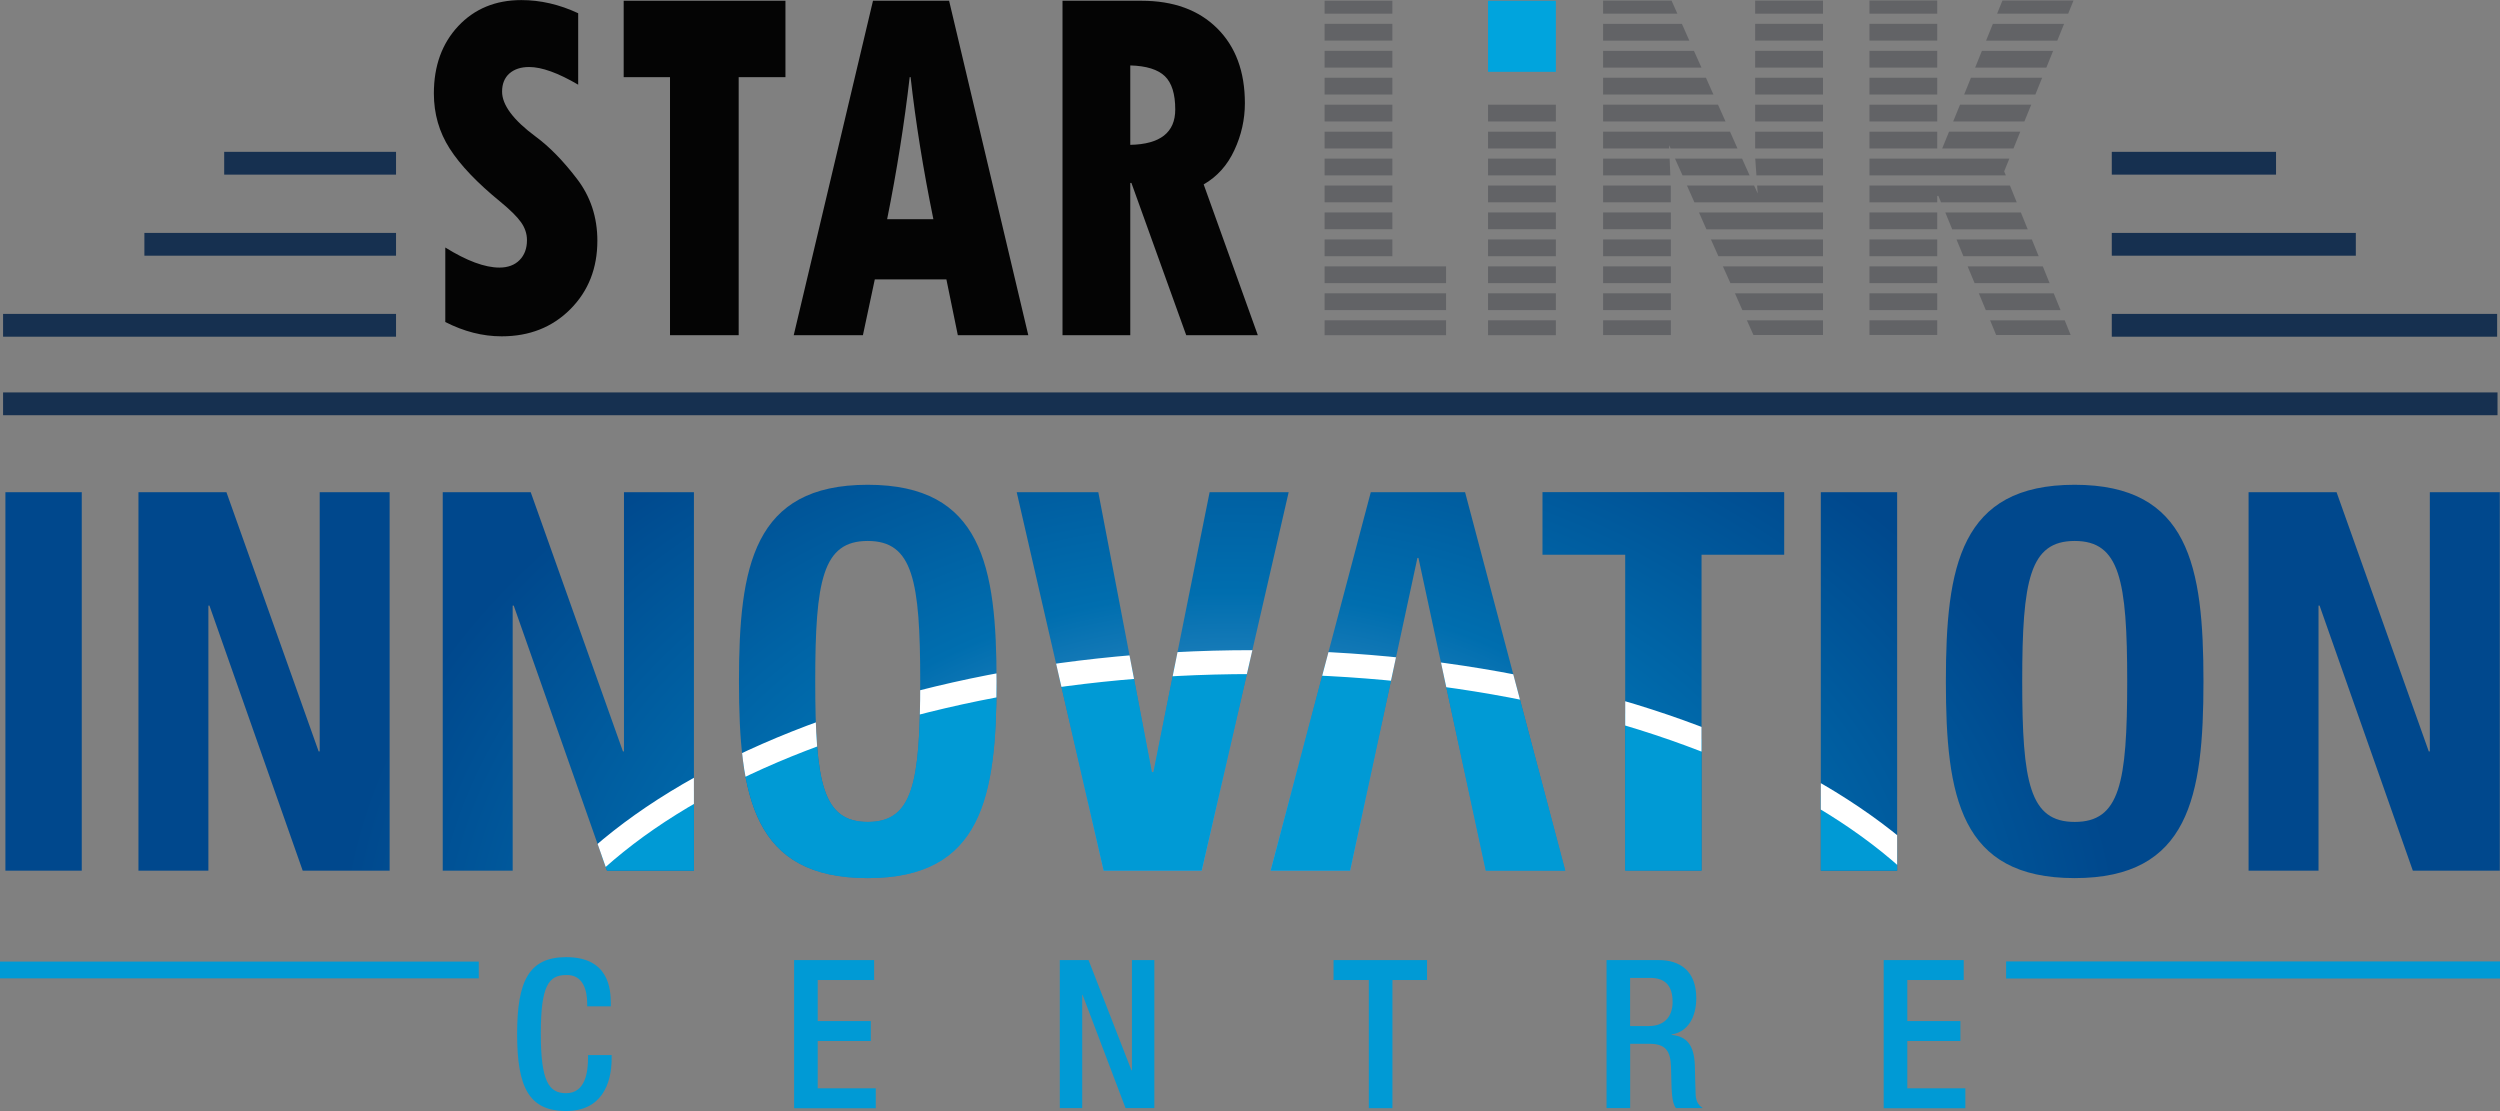 <?xml version="1.0" encoding="UTF-8"?>
<svg id="Layer_2" data-name="Layer 2" xmlns="http://www.w3.org/2000/svg" xmlns:xlink="http://www.w3.org/1999/xlink" viewBox="0 0 332.42 147.73">
  <rect x="0" y="0" width="332.42" height="147.73" fill="#808080" stroke="none"/>
  <defs>
    <style>
      .cls-1 {
        fill: #626366;
      }

      .cls-2 {
        fill: #fff;
      }

      .cls-3 {
        fill: #009ad5;
      }

      .cls-4 {
        fill: none;
      }

      .cls-5 {
        fill: #00a4dd;
      }

      .cls-6 {
        fill: url(#radial-gradient);
      }

      .cls-7 {
        fill: #163050;
      }

      .cls-8 {
        fill: #040404;
      }

      .cls-9 {
        clip-path: url(#clippath);
      }
    </style>
    <radialGradient id="radial-gradient" cx="163.52" cy="128.33" fx="163.52" fy="128.33" r="118.71" gradientTransform="translate(0 34.5) scale(1 .73)" gradientUnits="userSpaceOnUse">
      <stop offset="0" stop-color="#6eaedb"/>
      <stop offset=".09" stop-color="#64a8d7"/>
      <stop offset=".24" stop-color="#4b99cd"/>
      <stop offset=".43" stop-color="#2281bc"/>
      <stop offset=".57" stop-color="#006eaf"/>
      <stop offset="1" stop-color="#00488d"/>
    </radialGradient>
    <clipPath id="clippath">
      <path class="cls-4" d="M.72,65.45h10.15v50.32H.72v-50.32ZM42.51,99.91h-.14l-12.26-34.46h-11.7v50.32h9.3v-35.24h.14l12.4,35.24h11.56v-50.32h-9.3v34.46ZM82.97,99.91h-.14l-12.26-34.46h-11.7v50.32h9.3v-35.24h.14l12.4,35.24h11.56v-50.32h-9.3v34.46ZM132.51,90.61c0,15.29-1.9,26.15-17.13,26.15s-17.12-10.85-17.12-26.15,1.9-26.15,17.12-26.15,17.13,10.85,17.13,26.15ZM122.36,90.61c0-13.46-.99-18.68-6.98-18.68s-6.98,5.21-6.98,18.68.99,18.68,6.98,18.68,6.98-5.14,6.98-18.68ZM160.84,65.45l-7.47,37.21h-.21l-7.12-37.21h-10.85l11.56,50.32h13.04l11.56-50.32h-10.5ZM205.11,73.76h10.99v42h10.15v-42h10.99v-8.32h-32.14v8.32ZM242.11,115.77h10.15v-50.32h-10.15v50.32ZM292.99,90.61c0,15.29-1.9,26.15-17.13,26.15s-17.12-10.85-17.12-26.15,1.9-26.15,17.12-26.15,17.13,10.85,17.13,26.15ZM282.85,90.61c0-13.46-.99-18.68-6.98-18.68s-6.98,5.21-6.98,18.68.99,18.68,6.98,18.68,6.98-5.14,6.98-18.68ZM323.09,65.45v34.46h-.14l-12.26-34.46h-11.7v50.32h9.3v-35.24h.14l12.4,35.24h11.56v-50.32h-9.3ZM182.27,65.45l-13.32,50.32h10.57l8.95-41.58h.14l8.95,41.58h10.57l-13.32-50.32h-12.54Z"/>
    </clipPath>
  </defs>
  <g id="Layer_1-2" data-name="Layer 1">
    <g>
      <rect class="cls-7" x=".41" y="52.18" width="331.68" height="3.03"/>
      <g>
        <rect class="cls-7" x=".41" y="41.74" width="52.25" height="3.03"/>
        <rect class="cls-7" x="19.2" y="30.97" width="33.46" height="3.03"/>
        <rect class="cls-7" x="29.81" y="20.19" width="22.85" height="3.03"/>
      </g>
      <g>
        <rect class="cls-7" x="280.8" y="41.74" width="51.24" height="3.03"/>
        <rect class="cls-7" x="280.8" y="30.97" width="32.45" height="3.03"/>
        <rect class="cls-7" x="280.8" y="20.19" width="21.84" height="3.03"/>
      </g>
      <path class="cls-6" d="M.72,65.45h10.15v50.32H.72v-50.32ZM42.51,99.91h-.14l-12.26-34.46h-11.7v50.32h9.3v-35.24h.14l12.4,35.24h11.56v-50.32h-9.3v34.46ZM82.97,99.91h-.14l-12.26-34.46h-11.7v50.32h9.3v-35.24h.14l12.4,35.24h11.56v-50.32h-9.3v34.46ZM132.51,90.61c0,15.29-1.9,26.15-17.13,26.15s-17.12-10.85-17.12-26.15,1.9-26.15,17.12-26.15,17.13,10.85,17.13,26.15ZM122.36,90.61c0-13.46-.99-18.68-6.98-18.68s-6.98,5.21-6.98,18.68.99,18.68,6.98,18.68,6.98-5.14,6.98-18.68ZM160.84,65.45l-7.47,37.21h-.21l-7.12-37.21h-10.85l11.56,50.32h13.04l11.56-50.32h-10.5ZM205.11,73.76h10.99v42h10.15v-42h10.99v-8.32h-32.14v8.32ZM242.11,115.77h10.15v-50.32h-10.15v50.32ZM292.99,90.61c0,15.29-1.9,26.15-17.13,26.15s-17.12-10.85-17.12-26.15,1.9-26.15,17.12-26.15,17.13,10.85,17.13,26.15ZM282.85,90.61c0-13.46-.99-18.68-6.98-18.68s-6.98,5.21-6.98,18.68.99,18.68,6.98,18.68,6.98-5.14,6.98-18.68ZM323.09,65.45v34.46h-.14l-12.26-34.46h-11.7v50.32h9.3v-35.24h.14l12.4,35.24h11.56v-50.32h-9.3ZM182.27,65.45l-13.32,50.32h10.57l8.95-41.58h.14l8.95,41.58h10.57l-13.32-50.32h-12.54Z"/>
      <g class="cls-9">
        <g>
          <path class="cls-3" d="M166.56,193.76c-55.65,0-100.93-23.71-100.93-52.86s45.28-52.86,100.93-52.86,100.93,23.71,100.93,52.86-45.28,52.86-100.93,52.86Z"/>
          <path class="cls-2" d="M166.56,195.35c-56.53,0-102.52-24.43-102.52-54.45s45.99-54.45,102.52-54.45,102.52,24.43,102.52,54.45-45.99,54.45-102.52,54.45ZM166.56,89.63c-54.78,0-99.34,23-99.34,51.27s44.56,51.27,99.34,51.27,99.34-23,99.34-51.27-44.56-51.27-99.34-51.27Z"/>
        </g>
      </g>
      <g>
        <path class="cls-3" d="M81.33,140.29v.41c0,3.56-1.43,7.03-6.06,7.03-4.96,0-6.51-3.2-6.51-10.23s1.54-10.23,6.53-10.23c5.6,0,5.93,4.13,5.93,6.18v.36h-3.14v-.33c0-1.82-.55-3.91-2.81-3.83-2.32,0-3.36,1.43-3.36,7.77s1.05,7.94,3.36,7.94c2.62,0,2.92-2.92,2.92-4.74v-.33h3.14Z"/>
        <path class="cls-3" d="M105.59,127.66h10.64v2.65h-7.5v5.46h7.06v2.65h-7.06v6.29h7.72v2.65h-10.86v-19.68Z"/>
        <path class="cls-3" d="M140.91,127.66h3.83l5.71,14.66h.06v-14.66h2.98v19.68h-3.83l-5.71-15.05h-.05v15.05h-2.98v-19.68Z"/>
        <path class="cls-3" d="M182.01,130.31h-4.69v-2.65h12.43v2.65h-4.6v17.04h-3.14v-17.04Z"/>
        <path class="cls-3" d="M213.61,127.66h6.95c2.76,0,4.99,1.38,4.99,5.07,0,2.54-1.13,4.49-3.28,4.82v.06c1.96.19,2.98,1.27,3.09,4.02.03,1.27.06,2.81.11,4,.06.97.52,1.43.94,1.71h-3.56c-.3-.36-.44-.97-.52-1.74-.11-1.19-.08-2.29-.14-3.72-.06-2.15-.72-3.09-2.87-3.09h-2.56v8.55h-3.14v-19.68ZM219.26,136.43c2.01,0,3.14-1.21,3.14-3.2,0-2.09-.91-3.2-2.98-3.2h-2.67v6.4h2.51Z"/>
        <path class="cls-3" d="M250.47,127.66h10.64v2.65h-7.5v5.46h7.06v2.65h-7.06v6.29h7.72v2.65h-10.86v-19.68Z"/>
      </g>
      <rect class="cls-3" y="127.86" width="63.66" height="2.23"/>
      <rect class="cls-3" x="266.75" y="127.84" width="65.67" height="2.27"/>
      <g>
        <path class="cls-8" d="M59.21,42.79v-9.88c2.86,1.78,5.26,2.67,7.2,2.67,1.13,0,2.03-.34,2.68-1,.65-.66.98-1.54.98-2.65,0-.85-.27-1.64-.79-2.38-.53-.75-1.44-1.64-2.72-2.7-3.12-2.54-5.37-4.91-6.77-7.1-1.4-2.19-2.1-4.63-2.1-7.32,0-3.67,1.08-6.65,3.24-8.96,2.16-2.3,4.96-3.46,8.39-3.46,2.54,0,5.06.58,7.56,1.75v9.5c-2.68-1.57-4.85-2.35-6.52-2.35-1.11,0-1.98.29-2.64.87-.64.58-.96,1.38-.96,2.4,0,1.78,1.49,3.78,4.49,6,1.79,1.32,3.6,3.16,5.43,5.55,1.84,2.38,2.75,5.15,2.75,8.28,0,3.66-1.2,6.7-3.59,9.1-2.4,2.41-5.45,3.61-9.14,3.61-2.52,0-5.02-.64-7.5-1.91"/>
        <polygon class="cls-8" points="82.93 .1 104.44 .1 104.44 10.26 98.22 10.26 98.22 44.57 89.09 44.57 89.09 10.26 82.93 10.26 82.93 .1"/>
        <path class="cls-8" d="M124.11,29.15c-1.35-6.61-2.36-12.91-3.03-18.89h-.12c-.71,6.15-1.71,12.45-3,18.89h6.16ZM136.73,44.57h-9.37l-1.52-7.42h-9.52l-1.58,7.42h-9.2L116.08.1h10.12l10.53,44.47Z"/>
        <path class="cls-8" d="M150.29,8.7v10.56c3.99-.08,5.98-1.65,5.98-4.7,0-2.07-.46-3.54-1.38-4.43-.93-.89-2.45-1.37-4.6-1.43M141.28.1h10.5c4.24,0,7.6,1.22,10.06,3.66,2.46,2.44,3.69,5.76,3.69,9.96,0,2.15-.46,4.24-1.4,6.25-.93,2.01-2.29,3.52-4.08,4.55l7.2,20.05h-9.52l-7.29-20.25h-.15v20.25h-9.01V.1Z"/>
        <rect class="cls-1" x="248.58" y="42.59" width="9.01" height="1.95"/>
        <polygon class="cls-1" points="227.83 12.57 226.84 10.34 213.16 10.34 213.16 12.57 227.83 12.57"/>
        <polygon class="cls-1" points="226.24 8.99 225.24 6.76 213.16 6.76 213.16 8.99 226.24 8.99"/>
        <polygon class="cls-1" points="265.55 1.82 275 1.82 275.71 .07 266.26 .07 265.55 1.82"/>
        <rect class="cls-1" x="197.86" y="13.92" width="9.02" height="2.23"/>
        <rect class="cls-1" x="233.38" y="6.76" width="9.02" height="2.23"/>
        <polygon class="cls-1" points="213.16 13.92 213.16 16.15 229.44 16.15 228.44 13.92 213.16 13.92"/>
        <rect class="cls-1" x="233.38" y="13.92" width="9.02" height="2.23"/>
        <rect class="cls-1" x="233.38" y="10.34" width="9.02" height="2.23"/>
        <rect class="cls-1" x="197.86" y="24.67" width="9.02" height="2.23"/>
        <rect class="cls-1" x="213.16" y="42.59" width="9.01" height="1.96"/>
        <rect class="cls-1" x="197.86" y="35.42" width="9.02" height="2.23"/>
        <rect class="cls-1" x="197.86" y="39" width="9.02" height="2.23"/>
        <polygon class="cls-1" points="242.4 44.54 242.4 42.59 232.28 42.59 233.15 44.54 242.4 44.54"/>
        <rect class="cls-1" x="197.86" y="28.25" width="9.02" height="2.23"/>
        <polygon class="cls-1" points="213.16 17.51 213.16 19.74 221.95 19.74 221.94 19.3 222.13 19.74 231.03 19.74 230.04 17.51 213.16 17.51"/>
        <rect class="cls-1" x="197.86" y="21.09" width="9.02" height="2.23"/>
        <rect class="cls-1" x="197.86" y="31.84" width="9.02" height="2.23"/>
        <rect class="cls-1" x="197.86" y="17.51" width="9.02" height="2.23"/>
        <polygon class="cls-1" points="224.63 5.41 223.64 3.17 213.16 3.17 213.16 5.41 224.63 5.41"/>
        <rect class="cls-1" x="233.38" y="3.17" width="9.02" height="2.23"/>
        <rect class="cls-1" x="197.86" y="42.59" width="9.02" height="1.98"/>
        <polygon class="cls-1" points="242.4 30.49 242.4 28.25 225.91 28.25 226.9 30.49 242.4 30.49"/>
        <polygon class="cls-1" points="213.16 26.9 222.16 26.9 222.16 24.84 222.16 24.67 213.16 24.67 213.16 26.9"/>
        <rect class="cls-1" x="248.58" y=".07" width="9.01" height="1.75"/>
        <polygon class="cls-1" points="265.42 44.54 275.33 44.54 274.54 42.59 264.62 42.59 265.42 44.54"/>
        <polygon class="cls-1" points="222.72 21.09 223.72 23.32 232.64 23.32 231.64 21.09 222.72 21.09"/>
        <rect class="cls-1" x="176.13" y="42.59" width="16.15" height="1.98"/>
        <polygon class="cls-1" points="229.09 35.42 230.09 37.65 242.4 37.65 242.4 35.42 229.09 35.42"/>
        <polygon class="cls-1" points="227.5 31.84 228.49 34.07 242.4 34.07 242.4 31.84 227.5 31.84"/>
        <rect class="cls-1" x="213.16" y="28.25" width="9.01" height="2.23"/>
        <polygon class="cls-1" points="222.1 23.32 222.01 21.09 213.16 21.09 213.16 23.32 222.1 23.32"/>
        <rect class="cls-1" x="213.16" y="35.42" width="9.01" height="2.23"/>
        <polygon class="cls-1" points="230.69 39 231.68 41.24 242.4 41.24 242.4 39 230.69 39"/>
        <rect class="cls-1" x="213.16" y="39" width="9.01" height="2.23"/>
        <rect class="cls-1" x="213.16" y="31.84" width="9.01" height="2.23"/>
        <rect class="cls-1" x="248.58" y="3.17" width="9.01" height="2.23"/>
        <rect class="cls-1" x="176.13" y="39" width="16.15" height="2.23"/>
        <rect class="cls-1" x="176.13" y="35.42" width="16.15" height="2.23"/>
        <polygon class="cls-1" points="263.12 39 264.05 41.24 273.99 41.24 273.08 39 263.12 39"/>
        <polygon class="cls-1" points="261.63 35.42 262.56 37.65 272.53 37.65 271.63 35.42 261.63 35.42"/>
        <rect class="cls-1" x="176.13" y="21.09" width="9.01" height="2.23"/>
        <rect class="cls-1" x="176.13" y="17.51" width="9.01" height="2.23"/>
        <polygon class="cls-1" points="260.15 31.84 261.07 34.07 271.08 34.07 270.17 31.84 260.15 31.84"/>
        <rect class="cls-1" x="176.13" y="31.84" width="9.01" height="2.23"/>
        <rect class="cls-1" x="176.13" y="28.25" width="9.01" height="2.23"/>
        <rect class="cls-1" x="176.13" y="24.67" width="9.01" height="2.23"/>
        <polygon class="cls-1" points="263.53 6.76 262.63 8.99 272.1 8.99 273 6.76 263.53 6.76"/>
        <polygon class="cls-1" points="262.07 10.34 261.17 12.57 270.64 12.57 271.54 10.34 262.07 10.34"/>
        <polygon class="cls-1" points="260.62 13.92 259.71 16.15 269.18 16.15 270.09 13.92 260.62 13.92"/>
        <polygon class="cls-1" points="264.99 3.17 264.08 5.41 273.55 5.41 274.46 3.17 264.99 3.17"/>
        <polygon class="cls-1" points="248.58 24.67 248.58 26.9 257.59 26.9 257.59 26.05 257.74 26.05 258.09 26.9 268.16 26.9 267.26 24.67 248.58 24.67"/>
        <polygon class="cls-1" points="259.16 17.51 258.25 19.74 267.73 19.74 268.63 17.51 259.16 17.51"/>
        <polygon class="cls-1" points="258.66 28.25 259.58 30.49 269.62 30.49 268.71 28.25 258.66 28.25"/>
        <polygon class="cls-1" points="267.18 21.09 248.58 21.09 248.58 23.32 266.71 23.32 266.49 22.79 267.18 21.09"/>
        <rect class="cls-1" x="248.58" y="13.92" width="9.01" height="2.23"/>
        <rect class="cls-1" x="233.38" y="17.51" width="9.02" height="2.23"/>
        <polygon class="cls-1" points="233.39 21.09 233.55 23.32 242.4 23.32 242.4 21.09 233.39 21.09"/>
        <rect class="cls-1" x="176.13" y="13.92" width="9.01" height="2.23"/>
        <polygon class="cls-1" points="233.64 24.67 233.72 25.73 233.24 24.67 224.31 24.67 225.3 26.9 242.41 26.9 242.41 24.67 233.64 24.67"/>
        <rect class="cls-1" x="248.58" y="28.25" width="9.01" height="2.23"/>
        <rect class="cls-1" x="248.58" y="35.42" width="9.01" height="2.23"/>
        <rect class="cls-1" x="248.58" y="39" width="9.01" height="2.23"/>
        <rect class="cls-1" x="248.58" y="31.84" width="9.01" height="2.23"/>
        <rect class="cls-1" x="248.58" y="17.51" width="9.01" height="2.23"/>
        <rect class="cls-1" x="176.13" y="3.17" width="9.01" height="2.23"/>
        <rect class="cls-1" x="176.13" y=".1" width="9.01" height="1.72"/>
        <rect class="cls-1" x="176.13" y="6.76" width="9.01" height="2.23"/>
        <rect class="cls-1" x="176.13" y="10.34" width="9.01" height="2.23"/>
        <polygon class="cls-1" points="213.16 .08 213.16 1.82 223.04 1.82 222.26 .08 213.16 .08"/>
        <rect class="cls-1" x="248.58" y="10.34" width="9.01" height="2.23"/>
        <rect class="cls-1" x="248.58" y="6.76" width="9.01" height="2.23"/>
        <rect class="cls-1" x="233.38" y=".08" width="9.02" height="1.74"/>
        <rect class="cls-5" x="197.86" y=".1" width="9.02" height="9.45"/>
      </g>
    </g>
  </g>
</svg>